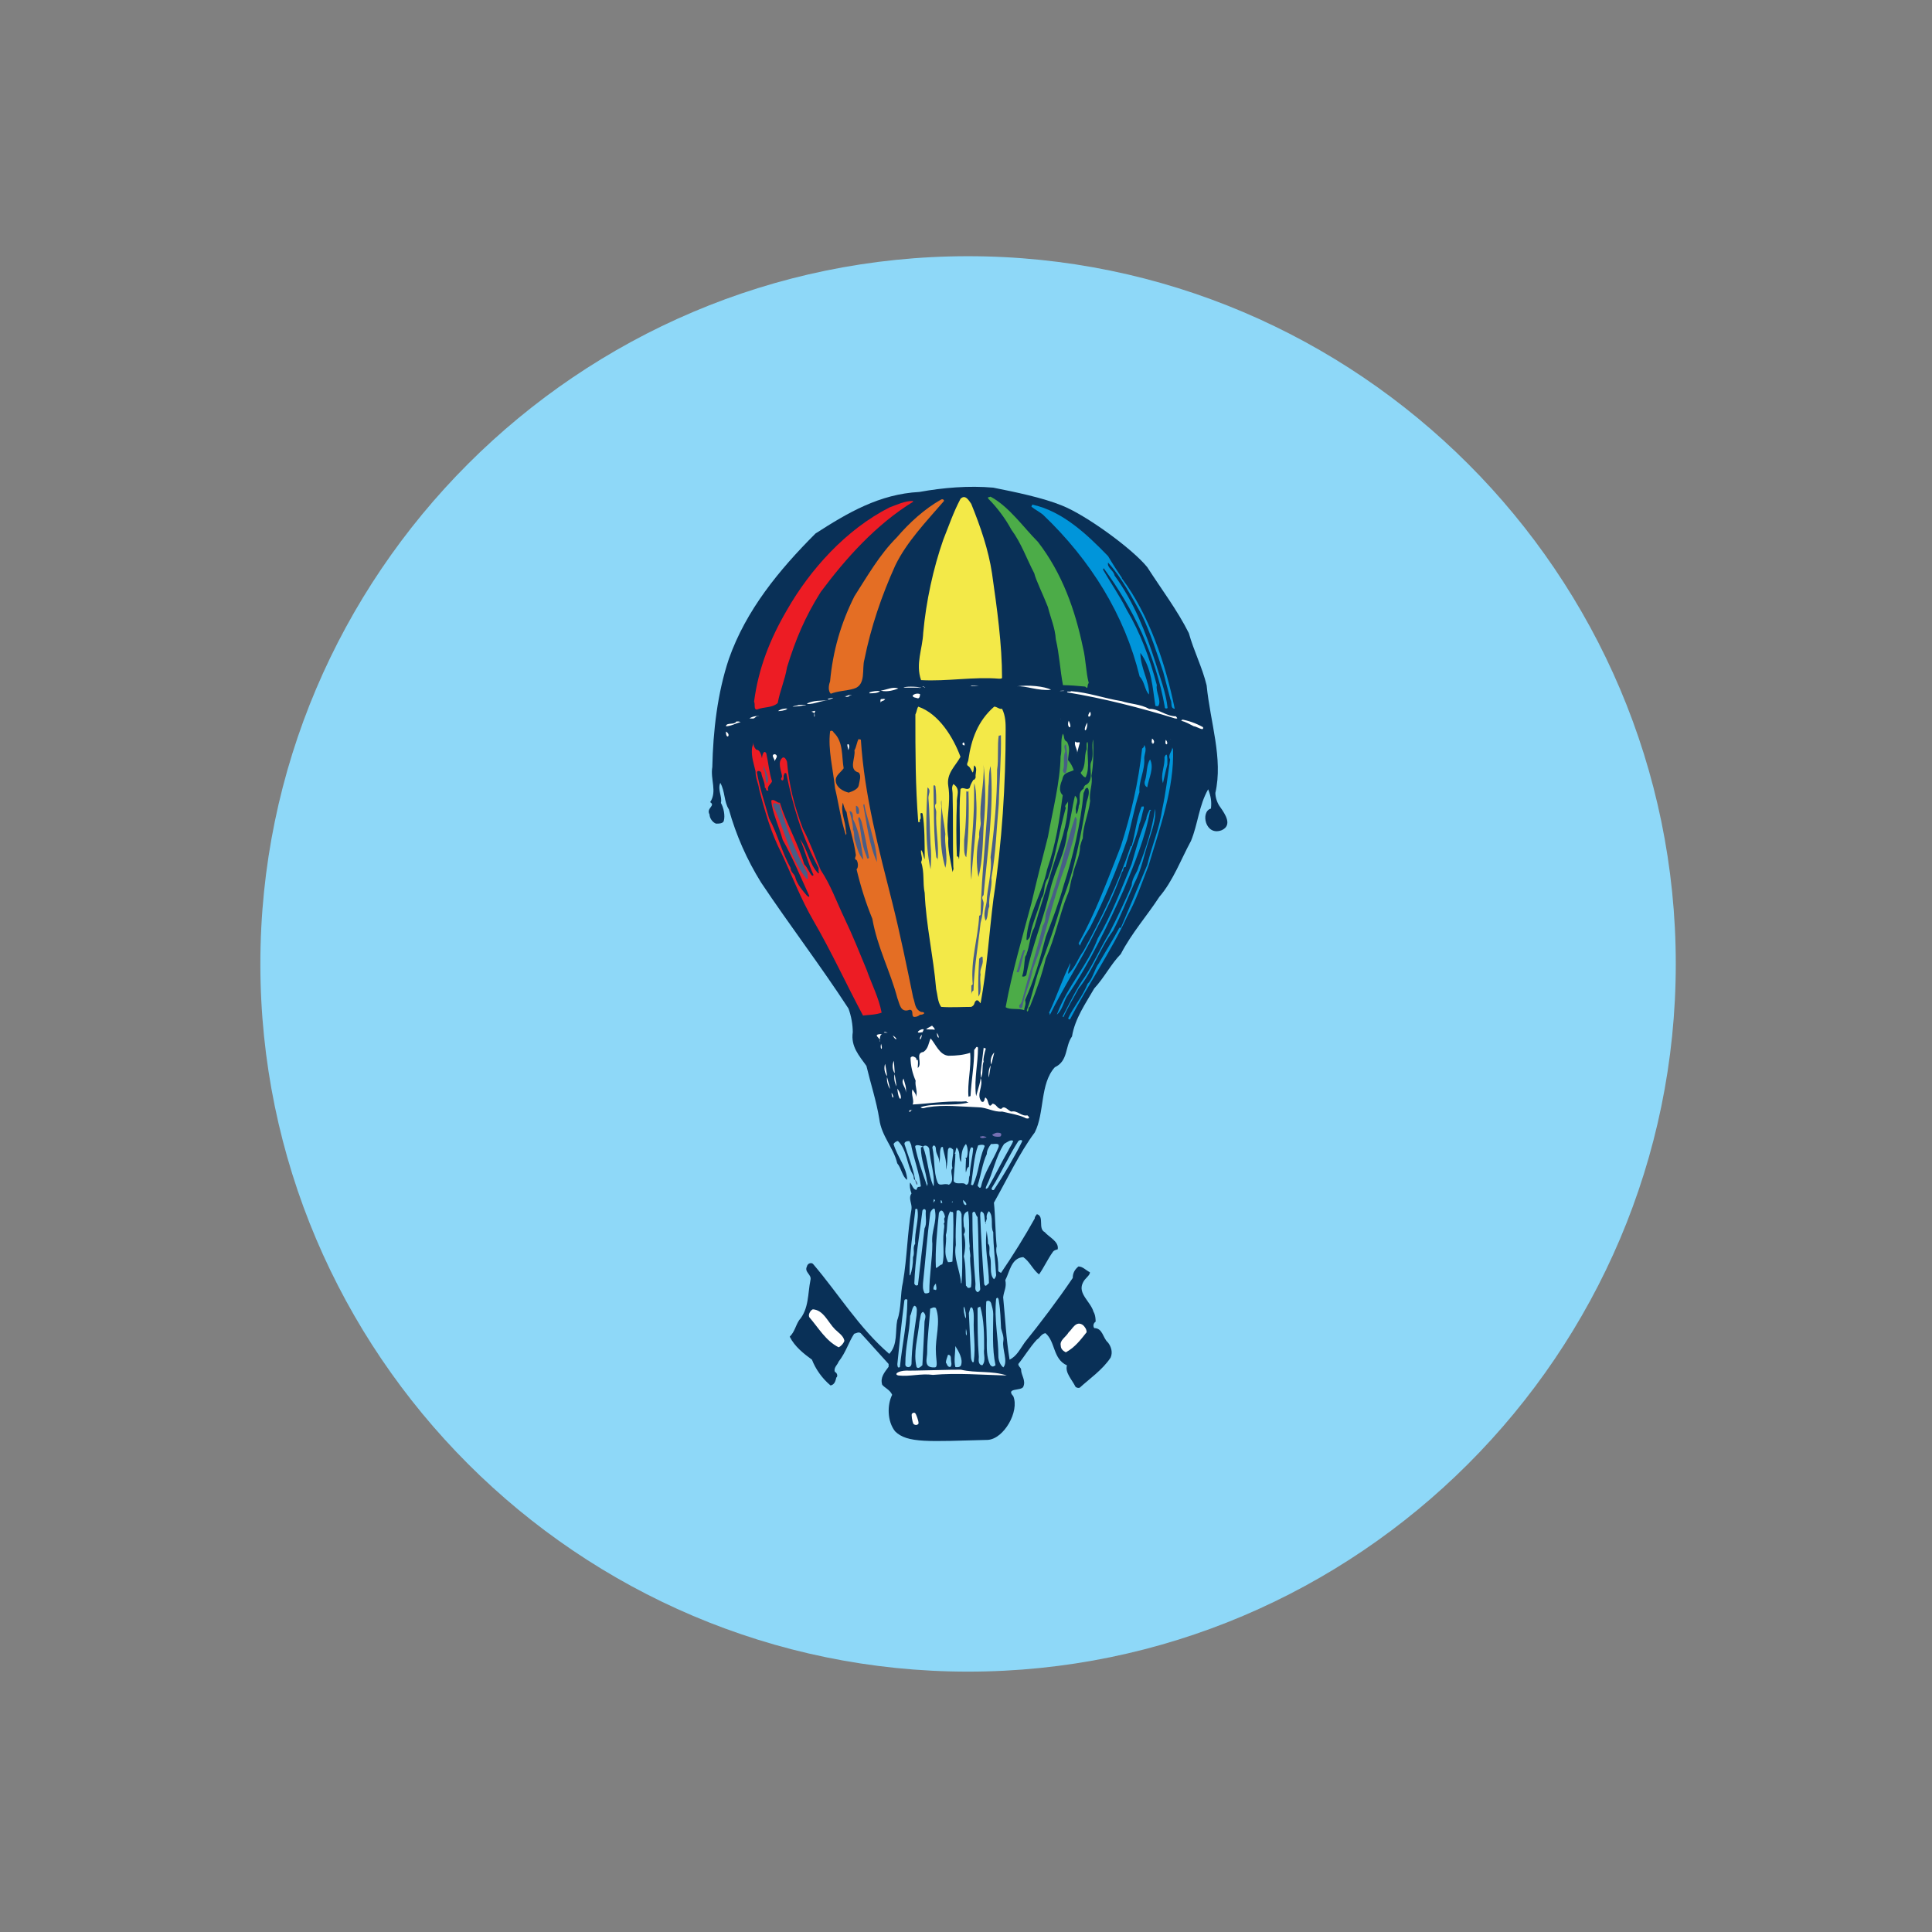 <?xml version="1.0" encoding="utf-8"?>
<!-- Generator: Adobe Illustrator 16.0.0, SVG Export Plug-In . SVG Version: 6.00 Build 0)  -->
<!DOCTYPE svg PUBLIC "-//W3C//DTD SVG 1.1//EN" "http://www.w3.org/Graphics/SVG/1.1/DTD/svg11.dtd">
<svg version="1.1" id="Layer_1" xmlns="http://www.w3.org/2000/svg" xmlns:xlink="http://www.w3.org/1999/xlink" x="0px" y="0px"
	 width="198px" height="198px" viewBox="0 0 198 198" enable-background="new 0 0 198 198" xml:space="preserve">
<rect x="0" y="0" width="198" height="198" fill="#808080" stroke="none"/>
<path fill-rule="evenodd" clip-rule="evenodd" fill="#8ED8F8" d="M99.212,171.316c39.948,0,72.53-32.581,72.53-72.529
	s-32.582-72.53-72.53-72.53c-39.947,0-72.529,32.582-72.529,72.53S59.265,171.316,99.212,171.316z"/>
<g>
	<path fill-rule="evenodd" clip-rule="evenodd" fill="#093057" d="M97.455,139.334c0,0.221,0.156,0.544-0.064,0.764
		c-0.324,0-0.324-0.311-0.453-0.453c0-0.22,0.129-0.53,0.22-0.802C97.455,138.843,97.455,139.114,97.455,139.334L97.455,139.334z
		 M98.49,139.917c-0.078,0.22-0.453,0.22-0.583,0.181c-0.168-0.673,0-1.476,0-2.148C98.271,138.531,98.71,139.295,98.49,139.917
		L98.49,139.917z M98.995,136.176C99.215,136.979,98.905,137.173,98.995,136.176L98.995,136.176z M98.982,135.114
		c-0.155-0.22-0.272-0.997-0.207-1.217C98.931,134.117,99.047,134.895,98.982,135.114L98.982,135.114z M100.859,138.234
		c-0.091,0.608,0.22,1.19-0.182,1.683c-0.491-0.039-0.362-0.622-0.362-0.854c-0.129-1.631-0.129-3.327-0.129-4.945
		c0.052-0.22,0.052-0.064,0.271-0.22C100.859,135.282,100.859,136.758,100.859,138.234L100.859,138.234z M99.798,135.153
		c-0.064,1.786,0.207,2.666,0,4.401c-0.143,0.232-0.285-0.26-0.285-0.44c-0.09-1.592-0.129-2.938-0.22-4.544
		c0.09-0.22,0.129-0.802,0.362-0.518C99.798,134.351,99.798,134.79,99.798,135.153L99.798,135.153z M92.782,139.839
		c0-1.941,0.427-3.119,0.492-4.983c0.168-0.285,0.168-0.803,0.427-1.036c0.375,0.078,0.233,0.622,0.233,0.971
		c-0.246,1.761-0.492,3.25-0.518,4.972C93.377,140.24,92.782,140.188,92.782,139.839L92.782,139.839z M95.811,140.137
		c-1.255,0.078-0.764-0.971-0.789-1.605c0-1.385,0.22-2.848,0.311-4.414c0.22-0.064,0.35-0.22,0.583-0.064
		c0.531,1.411-0.091,3.094,0,4.479C95.915,139.295,96.16,140.111,95.811,140.137L95.811,140.137z M94.231,135.438
		c-0.155,1.708-0.66,3.184-0.297,4.659c0.142,0.207,0.362,0.039,0.595-0.181c0.013-0.323,0.207-3.663,0.22-4.453
		c0.026-0.311,0.272-0.674-0.155-1.022C94.296,134.57,94.374,134.933,94.231,135.438L94.231,135.438z M101.791,134.661
		c0-0.389-0.129-0.764-0.22-1.113c-0.091-0.233-0.311-0.311-0.492-0.168c-0.09,1.281,0.052,2.757,0.052,3.909
		c0,0.725-0.052,1.825,0.35,2.589c0.182,0.22,0.311,0.22,0.544,0.039C101.662,138.234,101.791,136.486,101.791,134.661
		L101.791,134.661z M92.989,133.314c0.065-0.22-0.311-0.22-0.311,0c-0.272,2.149-0.492,4.208-0.712,6.473
		c0,0.091,0,0.518,0.259,0.311C92.458,137.819,92.989,135.464,92.989,133.314L92.989,133.314z M102.594,136.137
		c0.078,0.35,0.311,0.842,0.233,1.295c-0.155,0.803,0.518,2.123,0,2.705c-0.285-0.22-0.453-0.582-0.505-1.022
		c0-2.136-0.453-3.832-0.233-6.02c0.233-0.298,0.285,0.22,0.285,0.285C102.542,134.351,102.542,135.282,102.594,136.137
		L102.594,136.137z M95.915,132.215c0,0-0.285-0.13-0.233,0c-0.052-0.221,0-0.44,0.233-0.674
		C95.915,131.774,96.044,132.085,95.915,132.215L95.915,132.215z M100.989,125.237C101.079,125.47,100.989,125.6,100.989,125.237
		L100.989,125.237z M97.688,124.306c0.052,1.683,0,3.288-0.078,4.983c-0.156,0.064-0.363,0.064-0.453,0.064
		c-0.531-1.022-0.091-1.851-0.22-2.783c0.22-0.673,0-1.683,0.453-2.446C97.455,124.306,97.61,124.085,97.688,124.306L97.688,124.306
		z M101.131,124.888c-0.271,1.101-0.142-0.453-0.362-0.582c-0.311-0.401-0.311,0.129-0.311,0.271
		c0.091,2.356,0.22,4.557,0.401,6.964c0,0,0,0.156,0.13,0.233c0.142,0,0.271-0.233,0.362-0.271c0-1.852-0.492-3.612-0.221-5.386
		c0,0.362,0.13,0.816,0.13,1.347c0.311,0.271,0,0.932,0.22,1.385c0.182,0.726-0.129,1.761,0.389,2.253
		c0.155-0.143,0.22-0.362,0.22-0.428c-0.064-1.32-0.298-2.938-0.298-4.4c-0.311-0.583,0.078-1.605-0.439-2.149
		C101.131,124.344,101.079,124.668,101.131,124.888L101.131,124.888z M100.187,124.732c0.129,2.512,0.052,4.699,0.271,7.353
		c0,0.22-0.143,0.22-0.22,0.35c-0.44-0.13-0.233-0.66-0.272-0.932c-0.232-2.589-0.311-4.803-0.311-7.197
		C99.966,123.904,99.966,124.577,100.187,124.732L100.187,124.732z M99.215,124.124c-0.673,0.22-0.44,1.062-0.44,1.566
		c0.155,0.298,0.155,0.583,0,0.789c0.22,0.803,0.155,1.566,0,2.279c0.22,0.893,0.155,1.915,0.22,3.016c0.078,0,0.078,0.13,0.22,0.22
		c0.078,0,0.207,0,0.297-0.09c0.143-0.997-0.09-1.968-0.09-2.99c0.09-0.376-0.129-0.868-0.039-1.179
		C99.215,126.479,99.422,125.405,99.215,124.124L99.215,124.124z M98.542,124.435c-0.052-0.129-0.129-0.53-0.504-0.35
		c-0.078,1.385-0.13,2.356-0.078,3.509c-0.271,1.32,0.453,2.641,0.531,3.947c0,0,0-0.038,0.052-0.038
		C98.71,129.432,98.542,126.791,98.542,124.435L98.542,124.435z M96.847,124.732c0-0.155-0.272-1.101-0.622-0.427
		c-0.181,1.812-0.401,3.818-0.311,5.631c0.22,0,0.311-0.285,0.66-0.362c0.272-0.945,0-2.292,0.142-3.301c0-0.285,0.13-0.674,0-0.868
		C96.937,125.186,96.626,124.966,96.847,124.732L96.847,124.732z M94.75,125.897c-0.22,1.929-0.453,3.754-0.673,5.8
		c-0.142,0.077-0.285,0.077-0.375-0.156c0.091-2.472,0.531-4.971,0.829-7.456c0.065-0.232,0.35-0.232,0.35,0.039
		C94.827,124.668,95.021,125.405,94.75,125.897L94.75,125.897z M94.012,123.904c-0.22-0.052-0.22,0-0.22,0.22
		c-0.22,2.084-0.583,4.271-0.583,6.485c0,0.064,0.065,0.064,0.065,0.13c0.207-0.583,0.297-1.165,0.297-1.891
		c0.22-0.518-0.091-0.958,0.22-1.385C93.701,126.208,94.231,124.966,94.012,123.904L94.012,123.904z M95.552,127.464
		c-0.142-1.256,0.492-2.227,0.272-3.379c0-0.544-0.492,0.039-0.492,0.259c-0.311,2.356-0.505,4.945-0.738,7.159
		c0,0.271-0.065,0.582,0.155,1.01c0.078,0.064,0.362,0.064,0.492-0.078C95.241,130.609,95.552,129.069,95.552,127.464
		L95.552,127.464z M97.61,123.102C97.688,123.282,97.455,123.282,97.61,123.102L97.61,123.102z M96.445,123.321
		c-0.091-0.22,0-0.582,0.129-0.039C96.445,123.282,96.445,123.321,96.445,123.321L96.445,123.321z M98.697,122.972
		C99.461,123.58,98.697,123.762,98.697,122.972L98.697,122.972z M95.682,123.282c-0.052,0,0-0.673,0.142-0.232
		C95.824,123.102,95.682,123.102,95.682,123.282L95.682,123.282z M95.241,117.819c0.091,1.27,0.583,2.563,0.44,3.755
		c0-0.065-0.052-0.065-0.052-0.065c-0.518-1.255-0.518-2.641-1.035-3.986C94.827,117.237,95.241,117.522,95.241,117.819
		L95.241,117.819z M100.859,117.6c-0.544,1.308-0.544,2.563-1.126,3.819c0,0.09-0.221,0-0.221,0
		c0.221-1.256,0.285-2.861,0.726-4.026C100.458,117.302,101.079,117.237,100.859,117.6L100.859,117.6z M96.225,119.218
		c0.129-0.569-0.311-0.894-0.311-1.463c0-0.362-0.285-0.518-0.363-0.155c0.272,1.269,0.13,2.499,0.492,3.456
		c0.181,0.66,0.673,0.13,1.204,0.363c0.712-0.453,0-1.32,0.363-1.696c-0.156-0.582,0.129-1.308,0.078-1.903
		c-0.233-0.22-0.44-0.297-0.531,0c-0.091,0.596,0,1.398-0.22,2.071c0.129-0.983-0.22-1.617-0.311-2.368
		c-0.052,0.077-0.181,0-0.181,0.077C96.225,118.104,96.445,118.648,96.225,119.218L96.225,119.218z M94.374,117.6
		c0,0,0.155-0.077,0.22-0.077c-0.22-0.13-0.803-0.285-0.803,0c0.285,1.385,0.738,2.641,1.23,4.052c0-0.155,0.09-0.298,0-0.389
		C94.879,119.943,94.374,118.868,94.374,117.6L94.374,117.6z M102.322,117.6c0.22-0.582-0.531-0.298-0.751-0.362
		c-0.22,0.285-0.44,0.647-0.44,1.036c-0.453,0.944-0.582,2.109-0.944,3.235c0.052,0.065,0.271,0.428,0.362,0.065
		C100.859,120.163,101.791,118.907,102.322,117.6L102.322,117.6z M99.073,118.648c0.143-0.375,0.143-1.049-0.078-1.411
		c-0.453,0.518-0.453,1.087-0.505,1.852c-0.297-0.401,0-0.984-0.453-1.489c-0.078,0.155-0.078,0.285-0.13,0.505
		c-0.168,0.169,0.13,0.169,0,0.22c0,0.894-0.168,1.839-0.168,2.731c0.298,0.453,0.971,0,1.255,0.363c0.427,0,0.22-0.738,0.388-0.945
		c0.039-1.022,0.272-1.825,0.35-2.719c0-0.232-0.221-0.155-0.221-0.155c-0.297,0.505-0.129,1.269-0.22,1.98
		c-0.22,0.091-0.22,0.363-0.298,0.583c-0.064-0.272,0-0.945,0-1.256C99.073,118.688,98.775,118.688,99.073,118.648L99.073,118.648z
		 M103.345,117.885c0.13-0.285,0.362-0.583,0.492-0.945c-0.207-0.22-0.66,0.143-0.933,0.298c-0.88,1.32-1.113,2.926-1.825,4.337
		c-0.09,0.232-0.09,0.362,0.182,0.142C102.024,120.383,102.594,119.218,103.345,117.885L103.345,117.885z M104.73,117.018
		c-0.804,1.631-1.826,3.365-2.861,4.919c-0.207,0.129-0.298-0.13-0.207-0.221c1.01-1.617,1.747-3.301,2.705-4.776
		C104.51,116.797,104.859,116.797,104.73,117.018L104.73,117.018z M108.847,51.814c-1.994-0.815-4.854-1.398-7.056-1.838
		c-2.498-0.22-5.139,0-7.56,0.44c-4.116,0.22-7.353,2.136-10.654,4.259c-3.741,3.741-7.119,7.857-8.88,12.854
		c-1.178,3.521-1.618,7.417-1.696,11.081c-0.22,1.256,0.518,2.499-0.22,3.599c0.596,0.375-0.44,0.596-0.064,1.256
		c0,0.362,0.285,0.802,0.66,0.945c0.285,0,0.725,0,0.802-0.285c0.143-0.518,0-1.32-0.297-1.838c0.155-0.66-0.363-1.32-0.065-2.058
		c0.505,0.88,0.362,1.916,0.88,2.718c0.738,2.641,1.838,5.139,3.301,7.495c2.938,4.401,6.097,8.518,8.958,12.919
		c0.298,0.803,0.44,1.696,0.44,2.421c-0.22,1.476,0.661,2.421,1.398,3.456c0.44,1.838,1.022,3.599,1.32,5.437
		c0.22,1.761,1.462,2.939,1.838,4.544c0.439,0.518,0.518,1.398,1.022,1.696c-0.064-1.32-1.022-2.356-1.398-3.677
		c0.078-0.143,0.298-0.298,0.453-0.298c0.945,0.894,0.88,2.434,1.541,3.456c0.143,0.221,0,0.519,0.22,0.519
		c-0.22-1.256-0.738-2.499-1.1-3.677c0-0.22,0.22-0.298,0.505-0.298c0.078,0.155,0.22,0.375,0.22,0.596
		c0.298,1.398,0.815,2.719,0.958,4.039c-0.143,0.142-0.362-0.078-0.44,0.362c-0.363,0-0.44-0.505-0.66-0.738
		c-0.078,0.298,0,0.738,0.142,1.113c-0.362,0.505,0.078,1.022,0,1.605c-0.44,2.498-0.44,4.919-0.88,7.495
		c-0.285,1.178-0.143,2.718-0.583,3.896c-0.221,1.101,0.077,2.498-0.816,3.443c-3.081-2.641-5.204-6.162-7.78-9.178
		c-0.142-0.221-0.583-0.143-0.66,0.22c-0.298,0.596,0.518,0.815,0.362,1.398c-0.285,1.397-0.143,2.938-1.165,4.116
		c-0.375,0.582-0.44,1.165-0.958,1.683c0.518,1.035,1.463,1.761,2.279,2.356c0.362,0.944,1.022,1.902,1.903,2.641
		c0.44-0.078,0.518-0.519,0.595-0.815c0.143-0.065,0.143-0.44-0.155-0.583c-0.143-0.44,0.298-0.737,0.375-1.022
		c0.802-1.036,1.022-1.993,1.605-2.874c0.233-0.064,0.453-0.22,0.673-0.064c0.88,0.945,1.903,2.123,2.86,3.158
		c0,0.065,0,0.143,0,0.285c-0.44,0.596-0.88,1.101-0.66,1.838c0.22,0.298,0.803,0.518,1.023,1.035
		c-0.518,1.023-0.518,2.706,0.297,3.741c1.243,1.243,3.482,1.036,9.501,0.881c1.657-0.104,3.263-2.926,2.615-4.479
		c-0.815-0.881,0.803-0.519,1.022-0.959c0.298-0.66-0.22-1.178-0.22-1.76c0-0.221-0.285-0.298-0.285-0.583
		c0.66-0.815,1.165-1.695,1.903-2.498c0.298-0.155,0.44-0.596,0.88-0.66c1.036,0.88,0.738,2.641,2.201,3.301
		c-0.221,0.738,0.518,1.463,0.88,2.2c0.078,0.078,0.298,0.155,0.44,0.078c0.88-0.815,2.355-1.838,3.158-3.081
		c0.221-0.518,0.077-1.101-0.285-1.553c-0.518-0.44-0.518-1.463-1.397-1.463c-0.155-0.221-0.078-0.518,0.143-0.66
		c0-0.143,0-0.661-0.221-1.022c-0.298-1.036-1.618-1.839-1.1-2.939c0.22-0.518,0.737-0.737,0.737-1.1
		c-0.44-0.221-0.737-0.596-1.178-0.596c-0.362,0.298-0.583,0.66-0.583,1.178c-1.54,2.278-3.378,4.699-4.919,6.603
		c-0.518,0.737-0.815,1.397-1.553,1.773c-0.363-2.214-0.44-4.194-0.66-6.396c0.077-0.66,0.375-1.022,0.22-1.76
		c0.44-0.803,0.596-2.278,1.838-2.356c0.66,0.44,0.958,1.256,1.618,1.773c0.518-0.737,0.881-1.554,1.398-2.278
		c0.143-0.22,0.298-0.22,0.518-0.298c0.143-0.803-0.894-1.242-1.333-1.76c-0.726-0.363,0-1.619-0.803-1.839
		c-0.078,0.143-0.22,0.22-0.22,0.44c-1.023,1.838-2.201,3.741-3.457,5.579c-0.064-0.064-0.22-0.064-0.284-0.22
		c0-0.583,0-1.101-0.156-1.684c-0.064-0.297-0.064-0.66,0-0.815c-0.142-1.32-0.142-3.081-0.284-4.479
		c1.32-2.343,2.641-5.139,4.182-7.197c1.022-1.98,0.518-4.984,2.058-6.68c1.398-0.66,1.022-2.123,1.761-3.158
		c0.298-1.839,1.397-3.379,2.278-4.919c1.022-1.101,1.76-2.563,2.719-3.521c1.1-2.136,2.718-3.961,3.961-5.877
		c1.397-1.618,2.2-3.819,3.236-5.722c0.725-1.773,0.802-3.599,1.76-5.294c0.285,0.738,0.363,1.256,0.285,1.98
		c-1.101,0.298-0.582,2.874,1.113,2.213c1.101-0.518,0.362-1.618-0.155-2.356c-0.285-0.362-0.505-0.958-0.505-1.462
		c0.803-3.534-0.518-7.197-0.894-11.017c-0.44-1.838-1.32-3.534-1.825-5.359c-1.178-2.356-2.796-4.479-4.259-6.757
		C116.031,56.215,111.267,52.771,108.847,51.814z"/>
	<path fill-rule="evenodd" clip-rule="evenodd" fill="#F3E948" d="M99.536,51.636c0.954,2.351,1.763,4.7,2.13,7.124
		c0.514,3.599,1.028,7.271,1.028,10.723c-0.073,0.074-0.147,0.074-0.294,0.074c-2.645-0.221-5.288,0.293-8.005,0.146
		c-0.587-1.689,0.147-3.158,0.22-4.847c0.294-3.231,1.028-6.61,2.057-9.547c0.587-1.469,1.028-2.791,1.763-4.187
		C98.948,50.607,99.316,51.342,99.536,51.636z"/>
	<path fill-rule="evenodd" clip-rule="evenodd" fill="#4CAC48" d="M106.366,55.528c2.497,3.231,3.819,6.977,4.627,10.87
		c0.294,1.175,0.294,2.497,0.588,3.599c-0.221,0.22,0,0.734-0.367,0.367c-0.734-0.073-1.689-0.147-2.277-0.147
		c-0.294-1.542-0.367-3.158-0.734-4.7c-0.073-1.175-0.514-2.13-0.808-3.305c-0.515-1.322-1.249-2.791-1.396-3.452
		c-0.808-1.542-1.322-3.084-2.351-4.48c-0.587-1.102-1.469-2.277-2.35-3.158c-0.147-0.22,0.073-0.146,0.221-0.22
		C103.429,51.93,104.897,54.06,106.366,55.528z"/>
	<path fill-rule="evenodd" clip-rule="evenodd" fill="#E46E24" d="M96.745,51.342c-1.836,2.13-3.819,4.187-4.994,6.61
		c-1.396,3.085-2.497,6.316-3.158,9.621c-0.294,0.955,0.22,2.644-1.102,3.011c-0.734,0.22-1.616,0.22-2.35,0.514
		c-0.294-0.294-0.221-0.881-0.074-1.249c0.294-3.158,1.102-5.949,2.497-8.74c1.322-2.056,2.571-4.26,4.333-6.022
		c1.322-1.542,2.864-2.938,4.553-3.893C96.599,51.122,96.745,51.195,96.745,51.342z"/>
	<path fill-rule="evenodd" clip-rule="evenodd" fill="#ED1C24" d="M93.587,51.416c-3.819,2.35-6.904,5.802-9.475,9.254
		c-1.616,2.57-2.57,4.847-3.452,7.711c-0.22,1.322-0.734,2.423-0.955,3.672c-0.587,0.514-1.396,0.367-2.13,0.661
		c-0.367,0-0.147-0.514-0.294-0.808c0.441-3.378,1.616-6.39,3.378-9.401c2.351-4.113,6.022-8.226,10.502-10.502
		c0.808-0.293,1.542-0.661,2.35-0.661C93.587,51.342,93.587,51.416,93.587,51.416z"/>
	<path fill-rule="evenodd" clip-rule="evenodd" fill="#0095DA" d="M113.563,56.997c0.515,0.881,0.955,1.542,1.396,2.203
		c0-0.146,0,0.147,0.073,0.147c2.718,3.672,4.407,8.593,5.361,13.293c-0.514-0.073-0.22-0.587-0.44-0.955
		c-0.221-0.881-0.514-1.909-0.734-2.791c-0.661-1.983-1.322-4.04-2.203-5.875c-1.028-1.836-2.057-3.819-3.452-5.361
		c-0.146,0.514,0.588,0.808,0.661,1.322c1.983,2.717,3.158,5.729,4.187,8.887c0.44,1.469,1.102,3.158,1.248,4.7
		c-0.146,0.073-0.293,0.073-0.293-0.147c-0.441-2.57-1.322-5.214-2.351-7.564c-1.102-2.423-2.351-4.48-3.893-6.61
		c0,0-0.073,0-0.073,0.147c0.808,1.396,1.689,2.644,2.424,4.113c1.396,2.35,2.35,4.92,3.084,7.711
		c-0.146,0.661,0.515,1.616,0.147,2.13c-0.074,0.073-0.147,0-0.294,0c-0.294-1.836-0.367-3.893-1.542-5.435
		c0,1.542,0.954,2.938,0.881,4.26c-0.44-0.441-0.44-1.322-0.955-1.836c-1.542-6.316-4.994-11.897-9.915-16.598
		c-0.366-0.293-0.808-0.514-1.175-0.808c0-0.073,0.073-0.073,0.073-0.22C108.863,52.371,111.36,54.72,113.563,56.997z"/>
	<path fill-rule="evenodd" clip-rule="evenodd" fill="#F3E948" d="M98.435,77.561c-0.514,0.955-1.469,1.689-1.249,3.011
		c0.294,1.836-0.294,3.378,0,5.361c-0.074,1.102,0.22,2.203,0.44,3.452c0-0.146,0.147-0.293,0.074-0.514
		c-0.074-2.57,0-4.994-0.074-7.564c0-0.293-0.146-0.587,0.074-0.955c0.808,0.514,0.293,1.249,0.367,1.983
		c-0.073,1.616-0.073,3.746,0,5.435c0.221,0,0.147,0.147,0.221,0.294c0.22-2.497-0.073-4.627,0.147-7.197
		c0.293-0.294,0.661,0.22,0.955-0.147c0.073-0.367,0.293-0.661,0.367-0.808c0.074,0.073,0.294-0.22,0.221-0.367
		c0-0.367,0.221-0.881-0.146-1.102c-0.074,0.294,0,0.514-0.147,0.734c-0.146-0.22-0.22-0.514-0.44-0.661
		c-0.294-0.147,0-0.441,0-0.661c0.294-2.057,0.955-3.966,2.644-5.435c0.294,0,0.515,0.294,0.809,0.22
		c0.367,0.735,0.367,1.542,0.367,2.13c0,5.582-0.367,11.53-1.249,17.332c-0.44,3.452-0.661,7.198-1.322,10.723
		c-0.146-0.146-0.22-0.367-0.44-0.294c-0.294,0.221-0.073,0.441-0.514,0.661c-0.955,0-2.056,0.073-3.085,0
		c-0.367-0.514-0.367-1.248-0.514-1.836c-0.294-3.452-1.028-6.463-1.175-9.841c-0.22-1.029,0-2.13-0.367-3.158
		c0.22-0.441-0.073-0.734,0-1.249c0.22,0.22,0.22,0.661,0.367,0.955c0,0.073,0,0,0,0c0-1.542,0-3.525-0.22-4.7
		c-0.44-0.221,0,0.514-0.293,0.661c0,0.147,0.073,0.147,0,0.221c0,0,0,0-0.147,0c-0.294-3.746-0.294-7.124-0.294-11.017
		c0.146-0.294,0.146-0.588,0.294-0.808C96.231,73.155,97.7,75.578,98.435,77.561z"/>
	<path fill-rule="evenodd" clip-rule="evenodd" fill="#E46E24" d="M86.463,78.736c-0.294,0.44-0.881,0.734-0.808,1.322
		c0.074,0.661,0.734,1.028,1.322,1.175c0.44-0.147,0.955-0.367,1.028-0.734c0.074-0.441,0.294-1.028,0-1.322
		c-1.102-0.293-0.293-1.542-0.44-2.276c0.22-0.368,0.22-0.808,0.44-1.175c0,0,0.074,0.073,0.22,0.073
		c0.368,5.729,1.836,11.237,3.232,16.745c0.808,3.231,1.469,6.463,2.13,9.695c0.22,0.587,0.146,1.175,0.808,1.469
		c0.514,0,0.367,0.294-0.146,0.294c0,0.073-0.294,0.22-0.515,0.22c-0.44,0,0-0.734-0.514-0.734
		c-0.955,0.367-1.028-0.661-1.248-1.175c-0.735-2.791-2.057-5.215-2.571-8.152c-0.661-1.616-1.175-3.231-1.616-5.067
		c0.22-0.221,0.147-0.734,0-0.955c-0.294-0.073-0.073-0.367-0.073-0.514c-0.221-1.616-0.734-2.938-0.955-4.407
		c-0.221-0.294-0.294-0.661-0.368-0.955c-0.293,0.955,0.294,1.91,0.294,2.938c0.074,0.073,0.074,0.367,0,0.367
		c-0.514-1.542-0.734-3.231-1.102-4.774c-0.22-2.056-0.734-3.966-0.514-5.802c0-0.147,0.294-0.147,0.367,0.073
		C86.463,76.019,86.243,77.561,86.463,78.736z"/>
	<path fill-rule="evenodd" clip-rule="evenodd" fill="#4CAC48" d="M111.271,79.646c-0.077,0.09-0.427-0.22-0.518-0.453
		c0.608-0.712,0.298-1.605,0.608-2.408c0,0,0-0.453,0-0.583c0.13-0.427,0.13,0.129,0.13,0.285
		C111.362,77.509,111.725,78.623,111.271,79.646L111.271,79.646z M109.369,76.034c-0.453-0.22-0.221-0.583-0.453-0.841
		c-0.272,0.79-0.039,1.592-0.221,2.317c-0.052,2.641-0.802,5.502-1.294,8.233c-0.596,2.292-1.178,4.609-1.696,6.822
		c-0.958,3.599-1.98,7.042-2.641,10.653c0.428,0.311,1.32,0.078,1.903,0.311c0-0.362,0.232-0.543,0.091-1.035
		c0.944-2.123,1.527-4.181,2.122-6.485c0.647-1.67,1.386-3.638,1.825-5.256c0.945-2.886,1.748-6.33,2.046-9.488
		c0.143-0.22,0.143-0.596,0.44-0.505c0.232,0.414,0,0.997-0.13,1.45c-0.608,3.469-1.191,6.848-2.485,10.071
		c-0.673,2.42-1.476,4.686-2.369,7.055c-0.453,1.294-0.737,2.77-1.242,4.104c0,0-0.065,0.09,0,0.22c0.207,0,0.064-0.44,0.284-0.492
		c0.674-1.695,1.256-3.34,1.631-4.945c0.933-2.058,1.386-4.414,2.188-6.446c0.311-0.608,0.311-1.424,0.582-2.071
		c0.091-0.867,0.738-1.838,0.738-2.952c0.064-0.22,0.155-0.583,0.284-0.854c0-1.243,0.608-2.524,0.751-3.832
		c-0.143-0.893,0.311-1.748,0.13-2.55c0.22-1.126,0.22-2.641,0.181-3.741c-0.22,0.712,0.13,1.592-0.22,2.343
		c-0.233,0.583,0.35,1.903-0.544,2.33c-0.077,0-0.22,0.22-0.22,0.375c-0.712,0.44-0.207,1.243-0.492,1.735
		c0,0.324-0.298,1.424-0.298,0.453c-0.091-0.492,0.428-1.023-0.091-1.463c-0.284,1.1-0.452,2.576-0.802,3.819
		c-0.221,2.149-1.165,3.534-1.696,5.657c-0.647,3.016-1.902,5.877-2.473,8.802c0,0.169-0.232,0.312-0.453,0.233
		c0.221-0.583,0.221-1.385,0.312-1.968c0-0.09,0.207-0.311,0.142-0.311c0.35-0.88,0.35-1.916,0.803-2.719
		c0.583-2.058,1.308-4.168,1.891-6.226c0.673-2.084,1.604-4.415,1.566-6.771c0.038,0.233-0.454,0.453-0.233,0.725
		c-0.66,2.356-1.022,4.945-1.825,7.21c-0.544,0.75-0.221,1.476-0.673,2.058c-0.376,1.463-0.958,2.563-1.179,3.948
		c-0.077,0.155-0.35,0.531-0.35,0.22c0.13-2.42,1.605-4.66,2.11-7.106c0.894-2.589,1.256-4.997,1.605-7.625
		c-0.492-0.453-0.221-1.178-0.039-1.631c0.129-0.712,0.621-0.673,1.165-0.932c-0.091-0.311-0.323-0.764-0.582-1.036
		C109.498,77.16,109.719,76.785,109.369,76.034z"/>
	<path fill-rule="evenodd" clip-rule="evenodd" fill="#ED1C24" d="M77.503,76.827c0.367,0,0.514,0.514,0.587,0.881
		c0-0.147,0.147-0.955,0.44-0.514c0.221,0.955,0.294,1.983,0.588,2.864c0,0.221-0.588,0.514-0.367,0.955
		c-0.368,0.073-0.147-0.221-0.368-0.294c0-0.661-0.293-0.955-0.367-1.542c-0.147-0.22-0.441-0.22-0.441,0
		c0.294,1.616,0.808,3.158,1.249,4.701c0.881,1.615,1.322,3.525,2.203,5.067c0,0.514,0.441,0.587,0.514,1.102
		c0.22,0.661,0.734,1.249,1.175,1.763c0.073,0,0.22,0.22,0.22,0c-0.881-1.909-1.689-3.893-2.717-5.729
		c-0.367-1.322-1.102-2.864-1.175-4.04c0.294-0.22,0.588,0.294,0.881,0.22c0.661,2.13,1.836,4.113,2.497,6.316
		c0.367,0.367,0.514,0.881,0.808,1.175c0.073,0,0.146-0.073,0.146-0.073c-0.587-1.249-0.881-2.57-1.395-3.672
		c0.808,1.028,0.955,2.57,1.836,3.452c0.073,0.073,0.22,0,0.073-0.074c0-0.146,0-0.293,0-0.44c-1.616-3.011-2.644-6.316-3.305-9.694
		c-0.147-0.074-0.22,0-0.22,0.147c-0.147,0.073,0.073,0.587-0.221,0.587c-0.22-0.22,0-0.22,0-0.44
		c-0.073-0.587-0.514-1.469,0.074-1.909c0.22-0.074,0.367,0.22,0.44,0.44c0.22,2.497,0.734,4.48,1.616,6.83
		c0.735,1.396,1.249,2.864,1.836,4.26c1.029,1.542,1.616,3.231,2.424,4.921c0.881,1.836,1.542,3.525,2.277,5.288
		c0.514,1.469,1.249,2.865,1.542,4.407c-0.587,0.221-1.322,0.221-1.909,0.294c-1.689-3.158-3.231-6.537-5.068-9.695
		c-1.322-2.277-2.203-4.627-3.305-6.977c-1.028-1.983-1.689-4.26-2.277-6.537c-0.073-0.587-0.367-1.102-0.367-1.836
		c-0.147-0.661-0.44-1.469-0.367-2.277c0-0.22,0.147-0.44,0.147-0.661C77.209,76.386,77.283,76.606,77.503,76.827z"/>
	<path fill-rule="evenodd" clip-rule="evenodd" fill="#485E88" d="M109.245,79.185c-0.22,0.194-0.311-0.182-0.311-0.22
		c0.233-0.583-0.039-1.346,0.233-1.929c0-0.22-0.233-0.673,0.077-0.738C109.388,77.321,109.518,78.149,109.245,79.185
		L109.245,79.185z M110.358,83.936c-0.077,1.553-0.66,3.068-1.113,4.634c-1.333,3.443-2.045,7.327-3.379,10.706
		c-0.297,1.553-0.88,2.589-1.1,3.974c-0.311,0.221-0.311-0.052-0.311-0.232c0.311-0.259,0.311-0.583,0.439-1.022
		c0.596-2.356,1.411-4.673,1.98-7.12c0.324-0.453,0.233-0.945,0.324-1.32c0.712-1.955,1.385-4.104,1.825-5.941
		c0.362-1.101,0.712-2.576,1.165-3.896C110.281,83.716,110.281,83.936,110.358,83.936L110.358,83.936z M105.077,97.359
		c-0.091,0-0.091,0-0.182,0c-0.35,0.764-0.439,1.476-0.712,2.278c0,0,0.091,0,0.221,0C104.676,98.965,104.767,98.123,105.077,97.359
		L105.077,97.359z M100.494,99.857c-0.142,0.803,0.221,1.645-0.22,2.279c-0.052-1.477,0-2.538,0.078-3.884
		c0.362-0.363,0.362-0.22,0.362,0.09C100.805,98.835,100.353,99.366,100.494,99.857L100.494,99.857z M102.579,75.353
		c0.051,2.356-0.169,4.699-0.221,7.017c-0.232,2.667-0.298,5.035-0.751,7.585c0.091,1.022-0.311,1.903-0.22,2.938
		c-0.22,0.505-0.091,1.036-0.362,1.476c-0.311-0.66,0-1.333,0.091-1.968c0.052-1.424,0.582-3.029,0.401-4.556
		c0.388-2.939,0.673-5.968,0.673-8.971c0.168-1.036,0-2.512,0.168-3.521C102.358,75.482,102.41,75.353,102.579,75.353
		L102.579,75.353z M100.805,91.729c0.363-4.116,1.101-9.048,0.713-13.217c-0.221,0.673-0.13,1.385-0.221,2.058
		c-0.129,4.608-0.712,8.803-0.803,13.139c0,0.129-0.142,0.129-0.142,0.129c-0.13,2.421-0.894,4.505-0.661,7.055
		c-0.142,0,0,0.091-0.142,0.091c0,0.22,0,0.737,0,1.01c0-0.13,0-0.362,0.22-0.492c0.064-2.356,0.505-4.803,0.725-6.913
		c0.221-0.88,0.221-1.036,0.311-1.994C100.805,92.233,100.494,92.013,100.805,91.729L100.805,91.729z M100.805,84.687
		c0.221-2.317,0.221-4.117,0-6.304c0.091,1.968-0.452,3.715-0.311,5.773c0.091,0.531-0.22,0.88-0.142,1.618
		c-0.312,1.32-0.312,2.796-0.078,4.116C100.715,88.195,100.715,86.382,100.805,84.687L100.805,84.687z M100.041,81.787
		c0.182,2.667-0.35,5.527-0.491,8.375c-0.22-2.045,0.142-4.453,0.22-6.537c0.064-1.074,0.064-2.33,0.064-3.353
		C100.003,80.7,100.041,81.373,100.041,81.787L100.041,81.787z M99.251,81.075c0,0-0.142,0.13-0.22,0c0,1.515,0,3.379-0.22,4.997
		c0,0.661-0.065,1.541,0.22,1.774C99.251,85.774,99.33,83.353,99.251,81.075L99.251,81.075z M96.883,85.489
		c-0.129,1.023,0.311,2.356,0,3.444c-0.622-2.059-0.492-4.194-0.401-6.252c0-0.129-0.091-0.44,0-0.66
		C96.482,83.224,96.753,84.156,96.883,85.489L96.883,85.489z M95.951,82.331c0-0.543,0-1.126-0.09-1.761c0,0-0.143-0.22-0.194,0
		c0.052,2.343,0,4.958,0.285,7.275c0,0.051,0.22,0.22,0.129,0.35c0.181-1.631-0.22-3.289-0.129-4.971
		C95.951,82.913,95.666,82.589,95.951,82.331L95.951,82.331z M95.148,81.787c0.129,1.437,0.129,3.158,0.22,4.776
		c0.078,0.75,0.078,1.631,0,2.524c-0.583-2.576-0.453-5.735-0.311-8.388C95.446,80.984,95.148,81.373,95.148,81.787L95.148,81.787z
		 M89.284,85.178c0.272,1.023,0.583,2.045,0.583,3.172c-0.802-1.787-1.023-3.896-1.385-5.799c0-0.181,0.129-0.181,0.129,0.039
		C88.753,83.405,89.064,84.233,89.284,85.178L89.284,85.178z M89.064,87.896c-0.221-1.165-0.454-2.408-0.764-3.663
		c-0.039-0.078-0.259-0.829-0.35-0.298c0.311,1.101,0.311,2.576,0.803,3.677C88.844,87.768,88.844,88.195,89.064,87.896
		L89.064,87.896z M88.042,83.133c0,0.271,0,0.271-0.233,0.271c-0.091-0.181-0.091-0.492-0.091-0.815
		C87.951,82.589,88.042,82.913,88.042,83.133L88.042,83.133z M87.42,83.936c0-0.311,0-0.802-0.363-0.802
		c0.143,0.583,0.363,1.229,0.363,1.903c0.168,0.22,0.078,0.738,0.168,1.035c0.22,0.661,0.362,1.476,0.894,2.045
		C88.262,86.563,88.042,85.178,87.42,83.936L87.42,83.936z M79.86,82.37c0.751,2.537,1.618,4.854,2.874,7.081
		c0,0.22,0.22,1.022-0.22,0.44c-1.618-2.123-2.123-4.945-3.288-7.339C79.226,82.02,79.653,82.551,79.86,82.37L79.86,82.37z
		 M78.618,80.272c-0.285-0.285-0.052-1.049-0.35-1.398c0-0.143,0-0.221,0-0.454C78.397,79.003,78.916,79.677,78.618,80.272
		L78.618,80.272z M93.776,120.88C94.216,121.347,93.97,121.813,93.776,120.88L93.776,120.88z M101.051,125.566"/>
	<path fill-rule="evenodd" clip-rule="evenodd" fill="#FFFFFF" d="M124.065,80.279"/>
	<path fill-rule="evenodd" clip-rule="evenodd" fill="#0095DA" d="M117.72,86.186c-0.453,1.346-0.726,2.951-1.476,4.362
		c-0.79,1.748-1.295,3.146-2.175,4.841c-1.437,1.955-2.059,4.104-3.534,5.929c-0.518,0.971-1.101,1.915-1.554,2.938
		c0-0.078,0,0-0.09-0.078c0.764-1.437,1.424-2.86,2.355-4.168c0.894-1.411,1.566-2.938,2.421-4.35
		c0.828-1.605,1.695-3.443,2.305-4.893c0.038-0.829,0.582-1.333,0.711-1.916c0.803-1.994,1.398-3.922,1.696-5.955
		C118.522,83.92,118.03,85.163,117.72,86.186L117.72,86.186z M117.862,83.118c0.22,0,0-0.22-0.064-0.091
		c-0.078,0.181-0.312,0.583-0.312,0.893c-0.66,1.554-1.022,2.938-1.514,4.634c-1.023,2.485-2.085,5.269-3.47,7.625
		c-1.035,2.77-3.068,4.79-4.194,7.805c0.544-0.439,0.673-1.242,1.035-1.863c2.356-3.431,4.272-7.483,5.825-10.939
		C116.244,88.554,117.357,85.914,117.862,83.118L117.862,83.118L117.862,83.118z M116.774,84.438
		c0.22-0.518,0.272-1.049,0.453-1.631c0-0.233,0-0.142-0.233-0.142c-0.53,1.333-0.66,2.809-1.021,4.052c-0.091,0-0.091,0-0.091,0
		c-1.243,3.741-3.029,7.43-4.854,10.77c-0.583,0.751-0.79,1.644-1.554,2.317c-0.039-0.311,0.22-0.764,0.22-1.113
		c-0.802,1.604-1.385,3.431-2.188,5.113c0.078,0,0.078,0.181,0.078,0.232c1.397-2.848,3.236-5.669,4.557-8.375
		c1.165-2.278,1.968-3.819,2.86-6.304c0.221-0.143,0-0.505,0.362-0.505C115.661,87.389,116.464,86.056,116.774,84.438
		L116.774,84.438L116.774,84.438z M120.218,76.8c0-0.078-0.077-0.078-0.077-0.22c0,0.44-0.505,0.803-0.221,1.243
		c-0.22,1.541-0.452,3.457-0.802,5.075c-0.285,1.993-1.088,3.819-1.541,5.734c-0.894,2.136-1.825,4.389-2.705,6.447
		c-0.155,0,0,0-0.155,0c-0.608,1.165-1.32,2.266-2.084,3.612c-0.492,0.66-0.622,1.604-1.165,2.123
		c-0.519,1.308-1.45,2.368-1.994,3.533c0,0.13,0.182,0.13,0.182,0.13c1.813-3.508,4.232-6.99,5.863-10.563
		c0.945-1.696,1.476-3.366,2.201-5.229C118.833,84.93,120.36,80.774,120.218,76.8L120.218,76.8z M119.636,78.367
		c-0.168,0.583-0.298,1.294-0.453,1.89c-0.285-0.893,0.232-1.761,0.155-2.654C119.7,76.8,119.636,78.056,119.636,78.367
		L119.636,78.367z M117.577,80.684c-0.311-0.13-0.311-0.518-0.22-0.712c0.22-0.764,0.129-1.566,0.505-2.149
		C118.315,78.716,117.72,79.752,117.577,80.684L117.577,80.684z M117.267,77.694c0-0.389,0.311-0.894,0-1.347
		c0,0.155-0.039,0.233-0.22,0.375c-0.363,3.443-1.165,6.835-2.175,9.994c-1.347,3.43-2.589,6.822-4.337,9.967
		c0.13,0.078,0,0.078,0.13,0.233c0.284-0.673,0.673-1.256,1.035-1.838c1.476-2.861,2.719-5.864,3.818-9.023
		c0.454-1.618,0.726-3.249,1.256-4.867C116.684,80.037,117.357,78.988,117.267,77.694z"/>
	<path fill-rule="evenodd" clip-rule="evenodd" d="M95.57,89.459c0,0.22,0,0.441,0,0.587C95.57,89.9,95.57,89.679,95.57,89.459z"/>
	<path fill-rule="evenodd" clip-rule="evenodd" d="M96.966,90.046c0,0.22,0,0.367,0,0.661
		C96.966,90.414,96.966,90.267,96.966,90.046z"/>
	<path fill-rule="evenodd" clip-rule="evenodd" fill="#FFFFFF" d="M95.797,105.529c-0.272-0.052-0.802,0-0.997-0.052
		c0,0,0.051,0,0.194,0c-0.194,0,0.311-0.233,0.53-0.362C95.603,105.244,95.797,105.335,95.797,105.529L95.797,105.529z
		 M94.567,105.775c-0.958,0.22-0.298-0.298,0-0.298C94.787,105.478,94.567,105.62,94.567,105.775L94.567,105.775z M91.046,105.84
		c-0.233,0-0.66,0-0.362-0.078C90.904,105.762,90.813,105.84,91.046,105.84L91.046,105.84z M96.017,105.84
		C96.444,106.513,96.017,106.513,96.017,105.84L96.017,105.84z M94.477,106.021C94.399,106.811,94.063,106.552,94.477,106.021
		L94.477,106.021z M91.499,106.111C92.159,106.552,91.771,106.72,91.499,106.111L91.499,106.111z M90.295,106.966
		C90.541,107.717,90.14,107.613,90.295,106.966L90.295,106.966z M90.386,105.982c-0.22,0.09-0.22,0.439-0.22,0.803
		c0.22-0.363-0.803-0.713,0-0.803C90.166,105.982,90.684,105.982,90.386,105.982L90.386,105.982z M88.328,107.096"/>
	<path fill-rule="evenodd" clip-rule="evenodd" fill="#FFFFFF" d="M91.375,111.977C91.777,112.663,91.363,112.65,91.375,111.977
		L91.375,111.977z M93.317,113.919c-0.064,0-0.284,0.077-0.064-0.143c0.064,0,0.233,0,0.272,0
		C93.524,113.776,93.317,113.776,93.317,113.919L93.317,113.919z M101.343,110.553c0.311,0.66-0.168,0.971-0.246,1.386
		C101.175,111.523,101.239,111.109,101.343,110.553z M101.343,110.553c-0.104,0.557-0.168,0.971-0.246,1.386
		C101.175,111.523,101.653,111.213,101.343,110.553L101.343,110.553z M91.958,111.563C92.683,112.494,92.152,113.362,91.958,111.563
		L91.958,111.563z M92.813,112.094c0.129-0.674-0.091-1.036-0.22-1.566C92.269,111.148,92.942,111.42,92.813,112.094L92.813,112.094
		z M101.589,109.104c-0.143-0.389,0-0.945,0.311-1.243C101.81,108.223,101.731,108.547,101.589,109.104L101.589,109.104z
		 M91.699,109.996c-0.246-0.323-0.285-0.893-0.091-1.281C91.634,109.09,91.66,109.427,91.699,109.996L91.699,109.996z
		 M90.922,110.294c-0.272-0.311-0.363-0.867-0.207-1.269C90.767,109.388,90.832,109.725,90.922,110.294L90.922,110.294z
		 M101.343,110.424c-0.091-0.389,0-0.933,0.194-1.243C101.485,109.543,101.434,109.88,101.343,110.424L101.343,110.424z
		 M91.88,111.33c-0.207-0.337-0.285-0.881-0.194-1.243C91.751,110.449,91.803,110.786,91.88,111.33L91.88,111.33z M91.22,111.602
		c-0.233-0.311-0.362-0.854-0.311-1.217C91.013,110.734,91.091,111.07,91.22,111.602L91.22,111.602z M97.201,108.197
		c-0.932-0.078-1.333-1.243-1.825-1.773c-0.22,0.453-0.22,1.035-0.738,1.385c-0.894,0.091-0.052,1.19-0.583,1.645
		c0-0.311,0.065-0.519,0-0.842c-0.22,0.091-0.078-0.13-0.22-0.22c-0.22-0.13-0.35-0.194-0.518,0c0,0.841,0.208,1.644,0.518,2.355
		c-0.091,0.621,0.285,1.204,0,1.696c0.143-0.285-0.22-0.583-0.311-0.803c-0.208,0.453,0.22,1.19,0,1.553
		c1.631-0.077,3.236-0.362,5.01-0.297c0.22,0,0.725-0.065,0.504,0c0.078,0.09,0.078,0,0.22,0.09c-1.605,0.428-3.534,0-4.919,0.492
		c0.233,0.22,0.531,0,0.725,0c1.696-0.285,3.392-0.064,5.165,0c0.894,0,1.605,0.518,2.485,0.44c0.803,0.207,1.566,0.298,2.278,0.608
		c0.233,0.181,0.738,0.142,0.298-0.221c-0.608,0.143-1.01-0.53-1.618-0.388c-0.284,0-0.725-0.726-1.035-0.285
		c-0.44,0.064-0.505-0.518-0.933-0.518c-0.4,0.582-0.4-0.285-0.582-0.505c-0.311-0.453-0.091,0.505-0.531,0.285
		c-0.582-0.738,0.221-1.528-0.09-2.421c0.311-0.44,0.09-1.191,0.311-1.696c-0.091-0.168,0.091-0.88,0.22-1.32
		c0.091,0-0.129,0-0.22-0.091c-0.091,0.751-0.221,1.774-0.311,2.576c0.09,0.803-0.272,1.605-0.453,2.369
		c-0.039,0,0-0.155-0.039-0.155c-0.169-1.631,0.22-3.159,0.22-4.79c-0.181-0.22-0.22,0.091-0.389,0.221
		c0,1.644-0.284,3.029-0.375,4.725c-0.039,0.091-0.207,0-0.207,0.13c-0.142-1.476,0.298-2.939,0.168-4.544
		C98.754,108.119,98.003,108.197,97.201,108.197z"/>
	<path fill-rule="evenodd" clip-rule="evenodd" fill="#7670B3" d="M102.613,116.214c0,0.221-0.052,0.285-0.272,0.285
		c-0.232,0-0.53,0-0.66-0.207c0.13-0.078,0.363-0.207,0.492-0.207C102.341,116.085,102.562,116.085,102.613,116.214L102.613,116.214
		z M101.099,116.576c-0.22,0-0.401,0.143-0.621,0c-0.143-0.142,0.09-0.077,0.22-0.142
		C100.788,116.435,101.099,116.499,101.099,116.576z"/>
	<path fill-rule="evenodd" clip-rule="evenodd" fill="#FFFFFF" d="M85.582,136.242c0.293,0.294,0.881,0.661,0.955,1.175
		c-0.073,0.221-0.293,0.515-0.587,0.661c-1.322-0.661-2.057-1.983-3.011-3.085c-0.147-0.293,0.147-0.734,0.367-0.808
		C84.407,134.259,84.848,135.508,85.582,136.242z"/>
	<path fill-rule="evenodd" clip-rule="evenodd" fill="#FFFFFF" d="M111.36,136.536c-0.588,0.734-1.175,1.542-2.13,2.056
		c-0.294-0.146-0.515-0.367-0.515-0.66c-0.146-0.588,0.515-0.882,0.809-1.396c0.367-0.294,0.734-1.249,1.469-0.734
		C111.214,136.021,111.36,136.242,111.36,136.536z"/>
	<path fill-rule="evenodd" clip-rule="evenodd" fill="#FFFFFF" d="M94.139,145.874c-0.064,0.169-0.311,0.233-0.518,0.064
		c-0.143-0.259-0.233-0.944-0.168-1.048c0.078-0.064,0.259-0.233,0.401,0.025C93.854,144.916,94.139,145.512,94.139,145.874
		L94.139,145.874z M92.883,140.463c-0.841,0.014-1.333,0.401-0.79,0.505c1.178,0.13,2.266-0.232,3.521-0.064
		c2.485-0.22,4.997,0,7.573,0.064c-1.554-0.518-3.159-0.232-4.712-0.595C97.932,140.347,93.271,140.502,92.883,140.463z"/>
	<path fill-rule="evenodd" clip-rule="evenodd" fill="#FFFFFF" d="M103.534,70.25c-0.35,0-0.803,0-1.101,0
		C102.731,70.25,103.185,70.25,103.534,70.25L103.534,70.25z M97.45,70.25C97.67,70.25,97.67,70.25,97.45,70.25L97.45,70.25z
		 M99.858,70.25c1.19,0.091-0.376,0-0.505,0.091c0.09,0,0.363-0.091,0.09-0.091c-0.09,0-0.168,0-0.311,0
		C99.443,70.25,101.632,70.25,99.858,70.25L99.858,70.25z M101.852,70.25C102.084,70.25,102.084,70.25,101.852,70.25L101.852,70.25z
		 M107.716,70.69c-1.321,0.143-2.615-0.44-3.509-0.349C105.373,70.16,107.068,70.341,107.716,70.69L107.716,70.69z M98.991,70.341
		c-0.518,0-1.191,0-1.683,0C97.8,70.341,98.473,70.341,98.991,70.341L98.991,70.341z M103.185,70.341c0.052,0,0.221,0,0.35,0
		C103.405,70.341,103.236,70.341,103.185,70.341L103.185,70.341z M94.136,70.47c0,0,0.155,0.09,0.155,0c-0.53,0-1.178,0-1.683,0
		c0.129-0.129,1.243-0.129,1.825,0C94.356,70.47,94.292,70.341,94.136,70.47L94.136,70.47z M94.81,70.47
		c0-0.129-0.155,0-0.155-0.129C94.356,70.47,94.654,70.341,94.81,70.47L94.81,70.47z M93.049,70.47c0.22,0,0.453,0,0.492,0
		C93.502,70.47,93.269,70.47,93.049,70.47L93.049,70.47z M92.065,70.561c-0.35,0.129-1.074,0.401-1.812,0.22
		C90.9,70.69,91.482,70.341,92.065,70.561L92.065,70.561z M108.958,70.781C109.502,70.833,107.936,70.833,108.958,70.781
		c-0.22,0-0.492,0-0.712,0C108.466,70.781,108.738,70.781,108.958,70.781L108.958,70.781z M90.188,70.833c0,0,0.285,0,0.065,0
		c-0.363-0.052-0.803,0-1.165,0.129c0.039-0.129,0.039,0.181,0,0.091C89.45,71.053,89.968,71.053,90.188,70.833L90.188,70.833z
		 M109.191,70.833C109.269,70.833,109.269,70.833,109.191,70.833L109.191,70.833z M114.938,71.855
		c-1.786-0.285-3.404-0.893-5.178-1.022c-0.039,0.129-0.569-0.052-0.35,0.129c3.689,0.608,7.431,1.566,11.017,2.667
		c0.142,0,0.362,0.091,0.077-0.22c-1.022,0-1.773-0.803-2.719-0.751C116.894,72.153,115.819,72.153,114.938,71.855L114.938,71.855z
		 M94.292,71.143c0,0,0,0.427-0.22,0.427c-0.22-0.078-0.57-0.078-0.531-0.298C93.761,71.053,94.136,71.053,94.292,71.143
		L94.292,71.143z M88.065,71.143C88.285,71.143,88.285,71.143,88.065,71.143L88.065,71.143z M87.082,71.272
		c0,0.091-0.272,0.22-0.583,0.091c0.22,0.129,0.22-0.091,0.09,0c0.22,0,0.44-0.22,0.712-0.091
		C87.224,71.272,87.224,71.272,87.082,71.272L87.082,71.272z M87.521,71.272c0.22,0,0.311,0,0.543,0
		C87.832,71.272,87.742,71.272,87.521,71.272L87.521,71.272z M85.398,71.57c-0.233,0-0.453,0.22-0.583,0.065
		C85.126,71.57,85.256,71.493,85.398,71.57L85.398,71.57z M90.693,71.635c0,0.22-0.44,0.155-0.44,0.388
		c-0.065-0.388,0-0.388,0.22-0.388C90.603,71.57,90.991,71.791,90.693,71.635L90.693,71.635z M84.907,71.791
		c-0.764,0-1.566,0-2.149,0.285c0.078,0-0.155,0.078,0,0.078C83.56,72.153,84.091,71.791,84.907,71.791L84.907,71.791z
		 M82.253,72.295C82.253,72.295,82.084,72.295,82.253,72.295h0.052c-0.22,0.078-1.89,0.233-0.57,0
		C81.8,72.153,83.276,72.295,82.253,72.295L82.253,72.295z M81.088,72.528C81.282,72.528,81.282,72.528,81.088,72.528L81.088,72.528
		z M80.635,72.606c-0.143,0.052,0.065,0.052,0.065,0.052c-0.285,0.168-0.725,0.22-0.958,0.22c0.233-0.22,0.673-0.272,1.036-0.272
		C80.7,72.606,80.7,72.606,80.635,72.606L80.635,72.606z M83.47,73.499c0.181-0.686-0.621-0.492-0.155-0.608
		C83.832,72.774,83.314,72.891,83.47,73.499L83.47,73.499z M77.787,73.318C78.059,73.318,78.059,73.318,77.787,73.318L77.787,73.318
		z M77.554,73.409c-0.427,0.311-0.22,0.22-0.738,0.22c0.13-0.129,0.66-0.311,1.023-0.22C77.787,73.409,77.619,73.409,77.554,73.409
		L77.554,73.409z M108.738,73.628C108.738,73.719,108.687,73.719,108.738,73.628L108.738,73.628z M123.288,74.521
		c0.143,0.492-0.66-0.09-0.944-0.09c-0.44-0.22-0.79-0.44-1.334-0.583c0.311,0,0.091-0.129,0-0.129
		C121.813,73.849,122.563,74.121,123.288,74.521L123.288,74.521z M75.781,73.939c-0.091,0.052,0.142,0.052,0.142,0.052
		c-0.492,0.129-1.036,0.44-1.527,0.44c0.064-0.44,0.854-0.09,1.074-0.492C75.56,73.939,76.233,73.939,75.781,73.939L75.781,73.939z
		 M109.528,73.861C110.032,74.91,109.23,74.6,109.528,73.861L109.528,73.861z M109.45,74.341
		C109.45,74.431,109.45,74.431,109.45,74.341L109.45,74.341z M111.314,74.742C111.314,74.793,111.314,74.793,111.314,74.742
		L111.314,74.742z M111.443,74.056C111.404,75.286,110.861,74.923,111.443,74.056L111.443,74.056z M110.887,75.325
		C110.887,75.454,110.887,75.454,110.887,75.325L110.887,75.325z M74.396,74.975C75.004,75.312,74.396,75.92,74.396,74.975
		L74.396,74.975z M111.716,72.93C112.014,73.538,111.172,73.693,111.716,72.93L111.716,72.93z M109.994,75.454
		c0,0.233,0,0.324,0,0.531C109.994,75.777,109.994,75.687,109.994,75.454L109.994,75.454z M118.071,75.687
		C118.615,76.101,117.864,76.645,118.071,75.687L118.071,75.687z M110.797,75.687C110.797,75.985,110.797,75.985,110.797,75.687
		L110.797,75.687z M119.987,75.777C120.064,75.777,119.768,75.816,119.987,75.777L119.987,75.777z M119.482,75.816
		C119.275,76.515,119.896,76.36,119.482,75.816L119.482,75.816z M110.603,76.334c-0.091,0.375-0.221,0.764-0.221,0.958
		c0.13-0.414-0.388-0.958-0.168-1.307C110.382,76.27,110.797,75.816,110.603,76.334L110.603,76.334z M118.149,76.27L118.149,76.27
		C118.227,75.777,118.098,76.205,118.149,76.27L118.149,76.27z M98.861,76.386C98.356,76.386,98.861,75.726,98.861,76.386
		L98.861,76.386z M86.939,76.878c0-0.168-0.22-0.673,0-0.608C87.082,76.334,87.03,76.709,86.939,76.878L86.939,76.878z
		 M119.094,77.007C119.094,77.163,119.094,77.098,119.094,77.007L119.094,77.007z M79.612,77.512c0,0.168-0.22,0.388-0.22,0.531
		c0.052-0.233-0.453-0.673,0-0.751C79.444,77.292,79.612,77.37,79.612,77.512L79.612,77.512z M110.382,77.37
		C110.382,77.81,110.382,77.81,110.382,77.37L110.382,77.37z M101.541,78.121c0,0.052,0.091,0.233,0.091,0.272
		C101.632,78.354,101.541,78.172,101.541,78.121z"/>
</g>
</svg>
